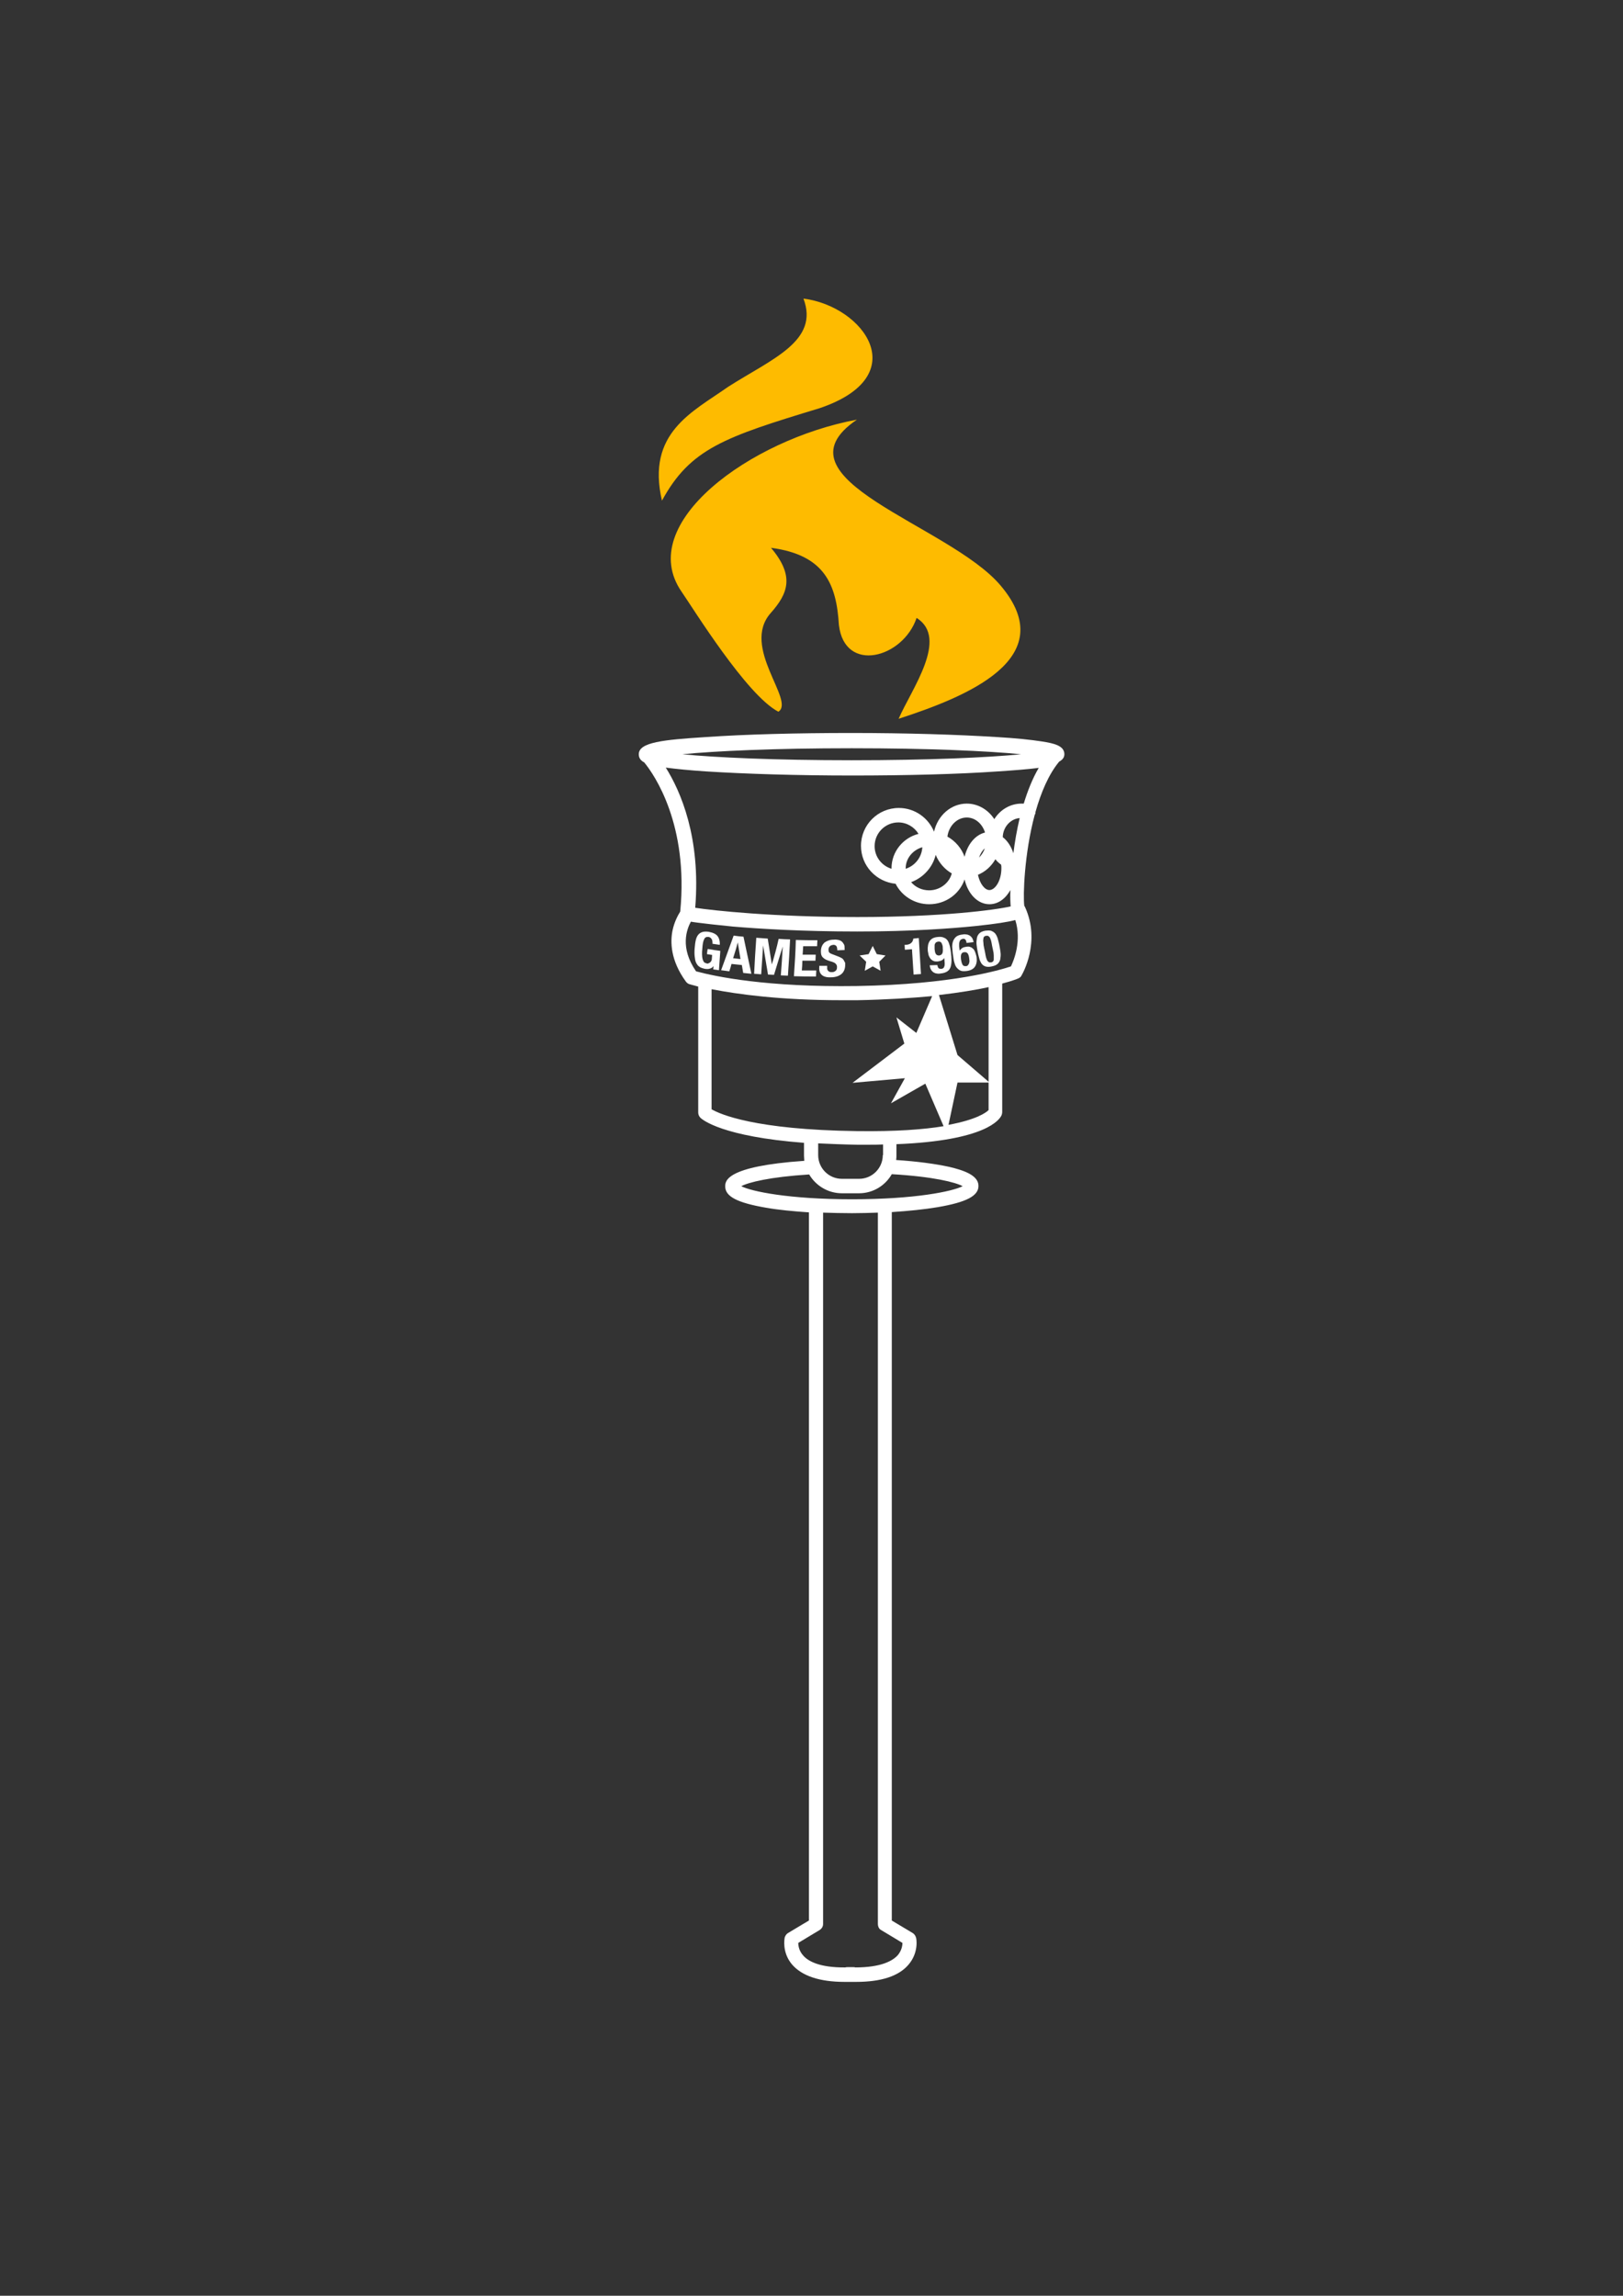 <?xml version="1.0" encoding="utf-8"?>
<!-- Generator: Adobe Illustrator 26.5.0, SVG Export Plug-In . SVG Version: 6.00 Build 0)  -->
<svg version="1.1" id="Livello_1" xmlns="http://www.w3.org/2000/svg" xmlns:xlink="http://www.w3.org/1999/xlink" x="0px" y="0px"
	 viewBox="0 0 595.3 841.9" style="enable-background:new 0 0 595.3 841.9;" xml:space="preserve">
<rect x="0" y="0" width="595.3" height="841.9" fill="#333333" stroke="none"/>
<style type="text/css">
	.st0{fill:#283271;}
	.st1{fill:none;stroke:#FFFFFF;stroke-width:4.887;stroke-miterlimit:10;}
	.st2{fill:none;stroke:#FFFFFF;stroke-width:3.258;stroke-linecap:round;stroke-linejoin:round;stroke-miterlimit:10;}
	.st3{fill:none;stroke:#FFFFFF;stroke-width:4.832;stroke-linecap:round;stroke-linejoin:round;stroke-miterlimit:10;}
	.st4{fill:none;stroke:#FFFFFF;stroke-width:1.611;stroke-linecap:round;stroke-linejoin:round;stroke-miterlimit:10;}
	.st5{fill:none;stroke:#FFFFFF;stroke-width:4.887;stroke-linecap:round;stroke-linejoin:round;stroke-miterlimit:10;}
	.st6{fill:#FFFFFF;}
	.st7{fill:none;}
	.st8{fill:#FEBB00;}
	.st9{fill:#F6F6F6;}
	.st10{fill:none;stroke:#FFFFFF;stroke-width:3.732;stroke-linecap:round;stroke-linejoin:round;stroke-miterlimit:10;}
	.st11{fill:none;stroke:#FFFFFF;stroke-width:5.763;stroke-linecap:round;stroke-linejoin:round;stroke-miterlimit:10;}
	.st12{fill:none;stroke:#FFFFFF;stroke-width:6.259;stroke-linecap:round;stroke-linejoin:round;stroke-miterlimit:10;}
	.st13{fill:none;stroke:#FFFFFF;stroke-width:5.827;stroke-linecap:round;stroke-linejoin:round;stroke-miterlimit:10;}
	.st14{fill:none;stroke:#FFFFFF;stroke-width:7.353;stroke-linecap:round;stroke-linejoin:round;stroke-miterlimit:10;}
	.st15{fill:none;stroke:#FFFFFF;stroke-width:5.351;stroke-linecap:round;stroke-linejoin:round;stroke-miterlimit:10;}
	.st16{fill:none;stroke:#FFFFFF;stroke-width:1.837;stroke-linecap:round;stroke-linejoin:round;stroke-miterlimit:10;}
	.st17{fill:none;stroke:#FFFFFF;stroke-width:5.849;stroke-linecap:round;stroke-linejoin:round;stroke-miterlimit:10;}
	.st18{fill:none;stroke:#FFFFFF;stroke-width:5.269;stroke-linecap:round;stroke-linejoin:round;stroke-miterlimit:10;}
	.st19{fill:none;stroke:#FFFFFF;stroke-width:4.521;stroke-linecap:round;stroke-linejoin:round;stroke-miterlimit:10;}
	.st20{fill:none;stroke:#FFFFFF;stroke-width:5.358;stroke-linecap:round;stroke-linejoin:round;stroke-miterlimit:10;}
	.st21{clip-path:url(#SVGID_00000083778929412541251850000012384530850101713029_);}
	.st22{clip-path:url(#SVGID_00000036951189370723306320000014546557034829180827_);}
	.st23{clip-path:url(#SVGID_00000125584722786327409370000009402976287094178452_);}
	.st24{clip-path:url(#SVGID_00000164475622029781747880000016790513073533643413_);}
	.st25{clip-path:url(#SVGID_00000141455236253961598720000007593901509769025722_);}
	.st26{clip-path:url(#SVGID_00000010275860120610539340000015996475009939528606_);}
	.st27{clip-path:url(#SVGID_00000148621357145309841880000015163031783651086239_);}
	.st28{clip-path:url(#SVGID_00000090278531733865764030000018148002537521963957_);}
	.st29{clip-path:url(#SVGID_00000008828470264437146950000006388870387802614184_);}
	.st30{clip-path:url(#SVGID_00000078741590006781337000000009191778269929214134_);}
	.st31{clip-path:url(#SVGID_00000084509794640261480730000017709822570677339565_);}
	.st32{clip-path:url(#SVGID_00000183950315985051572720000013885764199059007393_);}
	.st33{clip-path:url(#SVGID_00000018230753164339336630000002449211353952752519_);}
	.st34{clip-path:url(#SVGID_00000109710886844573184660000015542559278682625152_);}
	.st35{clip-path:url(#SVGID_00000040562525414031742070000003178232532917928341_);}
	.st36{clip-path:url(#SVGID_00000147923527525080155730000016045592481177106307_);}
	.st37{clip-path:url(#SVGID_00000073702262418062970910000007671876391550703249_);}
	.st38{clip-path:url(#SVGID_00000106116018498890591730000001472271107774731916_);}
	.st39{clip-path:url(#SVGID_00000134930432480614727920000005547613215573320120_);}
	.st40{clip-path:url(#SVGID_00000071523997410181769300000006134680246116656522_);}
	.st41{clip-path:url(#SVGID_00000051375246920790056970000001668074887529875586_);}
	.st42{clip-path:url(#SVGID_00000057145454456535639940000005635299336991255447_);}
	.st43{clip-path:url(#SVGID_00000067202639979503839600000015343267263453904560_);}
	.st44{clip-path:url(#SVGID_00000165938124580992771900000016652309965026607745_);}
	.st45{clip-path:url(#SVGID_00000153665897372589455270000005603119961576225928_);}
	.st46{fill:none;stroke:#FFFFFF;stroke-width:5;stroke-miterlimit:10;}
	.st47{fill:none;stroke:#FFFFFF;stroke-width:5;stroke-linecap:round;stroke-linejoin:round;stroke-miterlimit:10;}
	.st48{fill:none;stroke:#FFFFFF;stroke-width:5.634;stroke-linecap:round;stroke-linejoin:round;stroke-miterlimit:10;}
	.st49{fill:none;stroke:#FFFFFF;stroke-width:0.973;stroke-miterlimit:10;}
	.st50{fill:none;stroke:#FFFFFF;stroke-width:5.688;stroke-linecap:round;stroke-linejoin:round;stroke-miterlimit:10;}
	.st51{fill:none;stroke:#FFFFFF;stroke-width:4.853;stroke-linecap:round;stroke-linejoin:round;stroke-miterlimit:10;}
	.st52{fill:none;stroke:#FFFFFF;stroke-width:6.774;stroke-linecap:round;stroke-linejoin:round;stroke-miterlimit:10;}
	.st53{fill:none;stroke:#FFFFFF;stroke-width:5.92;stroke-linecap:round;stroke-linejoin:round;stroke-miterlimit:10;}
	.st54{fill:none;stroke:#FFFFFF;stroke-width:6.031;stroke-linecap:round;stroke-linejoin:round;stroke-miterlimit:10;}
	.st55{fill:none;stroke:#FFFFFF;stroke-linecap:round;stroke-linejoin:round;stroke-miterlimit:10;}
	.st56{fill:none;stroke:#FFFFFF;stroke-width:5.665;stroke-linecap:round;stroke-linejoin:round;stroke-miterlimit:10;}
	.st57{fill:none;stroke:#FFFFFF;stroke-width:6;stroke-linecap:round;stroke-linejoin:round;stroke-miterlimit:10;}
	.st58{fill:none;stroke:#FFFFFF;stroke-width:4.929;stroke-linecap:round;stroke-linejoin:round;stroke-miterlimit:10;}
	.st59{fill:none;stroke:#FFFFFF;stroke-width:4;stroke-miterlimit:10;}
	.st60{fill:none;stroke:#FFFFFF;stroke-width:3.9;stroke-miterlimit:10;}
	.st61{fill:none;stroke:#FFFFFF;stroke-miterlimit:10;}
	.st62{fill:none;stroke:#FFFFFF;stroke-width:2;stroke-linecap:round;stroke-linejoin:round;stroke-miterlimit:10;}
	.st63{fill:none;stroke:#FFFFFF;stroke-width:6.192;stroke-linecap:round;stroke-linejoin:round;stroke-miterlimit:10;}
	.st64{fill:none;stroke:#FFFFFF;stroke-width:5;stroke-linecap:round;stroke-miterlimit:10;}
	.st65{fill:none;stroke:#FFFFFF;stroke-width:4;stroke-linecap:round;stroke-miterlimit:10;}
	.st66{fill:none;stroke:#FFFFFF;stroke-width:6;stroke-miterlimit:10;}
	.st67{fill:none;stroke:#FFFFFF;stroke-width:1.089;stroke-linecap:round;stroke-linejoin:round;stroke-miterlimit:10;}
	.st68{fill:none;stroke:#FFFFFF;stroke-width:5.995;stroke-linecap:round;stroke-linejoin:round;stroke-miterlimit:10;}
	.st69{fill:url(#);}
	.st70{fill:none;stroke:#FFFFFF;stroke-width:5.27;stroke-linecap:round;stroke-linejoin:round;stroke-miterlimit:10;}
	.st71{fill:none;stroke:#FFFFFF;stroke-width:3;stroke-linecap:round;stroke-linejoin:round;stroke-miterlimit:10;}
	.st72{fill:none;stroke:#FFFFFF;stroke-width:4.961;stroke-linecap:round;stroke-linejoin:round;stroke-miterlimit:10;}
	.st73{fill:none;stroke:#FFFFFF;stroke-width:1.459;stroke-linecap:round;stroke-linejoin:round;stroke-miterlimit:10;}
	.st74{fill:none;stroke:#FFFFFF;stroke-width:4.303;stroke-linecap:round;stroke-linejoin:round;stroke-miterlimit:10;}
	.st75{fill:none;stroke:#FFFFFF;stroke-width:1.021;stroke-miterlimit:10;}
</style>
<path class="st8" d="M250,217c4.3,6.2,23.9,38,35.5,44c6.3-4-13.9-23.7-2.8-36.2c6.4-7.2,8.8-13.6,0.1-23.9
	c19.7,2.6,24,13.4,24.9,28.3c2.1,17.9,23.5,12.2,28.5-2.6c11.9,7.5-1.8,26-6.6,37c23.9-7.8,60.4-21.9,37.3-49
	c-18.9-22.2-84.7-38.9-52.6-60.7C275.3,161.1,232.7,192,250,217L250,217z M267,141.9c16.1-10.3,33.6-16.8,27.7-32.4
	c22.1,2.8,40.9,28.4,5.9,40.2c-34.9,10.6-47.4,14.8-57.8,33.9C237,158.7,254,151.1,267,141.9L267,141.9z"/>
<g>
	<path class="st6" d="M390.4,276.6c0-3.1-3.7-4-8.3-4.7c-3.9-0.6-9.4-1.2-16.4-1.6c-14.3-0.9-33.2-1.5-53.4-1.5s-39.1,0.5-53.4,1.5
		c-15.7,1-24.6,1.9-24.6,6.3c0,1.4,0.7,2.3,2,3c3.8,4.6,16.3,22.9,13.2,54.7c-0.8,1.3-2.1,3.6-2.8,6.8c-0.9,4.3-0.8,11.1,4.9,18.9
		c0.4,0.5,0.9,0.9,1.6,1l0.3,0.1c0.7,0.2,1.6,0.4,2.6,0.7V408c0,0.7,0.3,1.4,0.8,1.9c0.8,0.8,8.1,6.9,38,9.2v4.7
		c0,0.6,0.1,1.3,0.1,1.9c-29,2-29,7.5-29,9.4c0,3.7,4.5,6,15,7.8c4.5,0.8,9.9,1.3,15.7,1.7v259.7l-7.7,4.6c-0.6,0.4-1,1-1.2,1.7
		c0,0.2-1.1,5.3,2.7,9.8c3.6,4.2,10.1,6.4,19.3,6.4c0.7,0,1.4,0,2.1,0c0.7,0,1.4,0,2.1,0c9.2,0,15.7-2.1,19.3-6.4
		c3.8-4.5,2.8-9.6,2.7-9.8c-0.2-0.7-0.6-1.3-1.2-1.7l-7.7-4.6V444.5c6.3-0.4,12-1,16.8-1.8c10.5-1.8,15-4.1,15-7.8
		c0-4-5.7-5.8-10.8-7c-5.1-1.1-11.7-2-19.4-2.5c0.1-0.6,0.1-1.2,0.1-1.8v-4c32.8-1.3,37.9-9,38.6-10.7c0.1-0.3,0.2-0.7,0.2-1v-47.2
		c3.8-1,5.7-1.8,5.9-1.9c0.5-0.2,1-0.6,1.2-1.1c0.3-0.5,7.1-12.2,1.3-25c-0.1-0.2-0.2-0.4-0.3-0.5c-0.5-3.7,0-19.1,3.8-33.3
		c0.1-0.1,0.1-0.3,0.2-0.4c0.1-0.2,0.1-0.4,0.1-0.7c2-7.1,4.8-13.8,8.7-18.5C389.8,278.6,390.4,277.7,390.4,276.6z M312.4,274.4
		c28.4,0,49.9,1,62.1,2.2c-12.2,1.2-33.7,2.2-62.1,2.2s-49.9-1-62.1-2.2C262.5,275.4,284,274.4,312.4,274.4z M261.2,362.8
		c9.3,1.8,24.9,4,47.5,4c1.9,0,3.8,0,5.8,0c10.7-0.2,19.8-0.8,27.4-1.5l-5.8,13.5l-7.3-5.7l2.9,9.6l-19,14.4l19.2-1.7l-5.1,9.2
		l12.6-7.2l6.7,15.6c-7.2,1.2-17.4,2-31.9,1.8c-37.4-0.5-50.1-6.2-53.2-8V362.8z M323.2,707.8l7.8,4.7c0,1.1-0.3,2.8-1.7,4.5
		c-1.9,2.1-6.1,4.5-15.6,4.5c-0.2-0.1-0.5-0.1-0.7-0.1c-0.4,0-0.7,0-1.1,0c-0.4,0-0.7,0-1.1,0c-0.2,0-0.5,0-0.7,0.1
		c-9.5,0.1-13.8-2.3-15.6-4.5c-1.4-1.6-1.7-3.4-1.7-4.5l7.8-4.7c0.8-0.5,1.3-1.3,1.3-2.2V444.7c3.4,0.1,7,0.2,10.6,0.2
		c3.2,0,6.4-0.1,9.5-0.2v260.8C322,706.5,322.4,707.4,323.2,707.8z M353.1,435c-3.7,1.9-17.4,4.8-40.6,4.8c-23.2,0-37-2.9-40.6-4.8
		c2.6-1.4,10.5-3.4,24.9-4.3c2.4,4.1,6.9,6.9,12,6.9h6.3c5.1,0,9.6-2.8,12-7C342.5,431.5,350.5,433.6,353.1,435z M323.8,423.6
		c0,4.8-3.9,8.7-8.7,8.7h-6.3c-4.8,0-8.7-3.9-8.7-8.7v-4.3c4.3,0.2,9.1,0.4,14.3,0.5c1.5,0,2.9,0,4.3,0c1.8,0,3.5,0,5.2-0.1V423.6z
		 M347.9,412.5l3.3-15.5h11.4v10.1C361.7,408,358.2,410.6,347.9,412.5z M362.6,396.7l-11.4-9.8l-6.8-22c7.6-0.9,13.7-1.9,18.2-2.9
		V396.7z M370.8,354.4c-3.9,1.3-21.3,6.6-56.4,7.2c-33.2,0.5-52.1-3.5-59.1-5.4c-6-8.7-3.4-15.4-1.9-18.2c0.8,0.1,1.7,0.3,2.8,0.4
		c2.4,0.3,6.5,0.8,12.7,1.4c9.6,0.8,25.3,1.8,45.5,1.8c19.9,0,34.6-1.1,43.4-2c7.6-0.8,12-1.5,14.6-2.2
		C374.8,345,371.9,352.1,370.8,354.4z M367.3,318.4c0,4.6-2.3,8-4.4,8c-1.7,0-3.5-2.3-4.2-5.6c2.7-1.1,4.9-3.1,6.4-5.7
		c0.6,0.8,1.3,1.4,2.1,2C367.3,317.5,367.3,317.9,367.3,318.4z M371.7,312.9c-0.8-2.5-2.2-4.6-3.9-5.9c0.1-3.7,2.8-6.7,6.2-7
		C373,304.3,372.2,308.8,371.7,312.9z M332.2,318.4c0-3.6,2.6-6.7,6.1-7.7c-0.2,3.7-2.7,6.8-6.1,7.9
		C332.2,318.5,332.2,318.5,332.2,318.4z M353.8,314.2c-1.1-3.1-3.4-5.8-6.3-7.4c0.5-3.9,3.5-7,7.1-7c3.1,0,5.7,2.3,6.7,5.5
		C357.7,306.2,354.9,309.6,353.8,314.2z M361.2,311.1c-0.4,1.3-1.2,2.5-2.1,3.4C359.6,313,360.4,311.8,361.2,311.1z M327,318.4
		c0,0.1,0,0.1,0,0.2c-3.6-1.1-6.2-4.4-6.2-8.3c0-4.8,3.9-8.7,8.7-8.7c3.1,0,5.9,1.7,7.4,4.2C331.3,307.2,327,312.3,327,318.4z
		 M343.2,313.5c1.2,2.9,3.3,5.3,5.9,6.8c-0.9,3.5-4.3,6.2-8.3,6.2c-2.7,0-5.1-1.2-6.6-3C338.6,321.9,342.1,318.1,343.2,313.5z
		 M375.5,294.7c-0.3,0-0.6,0-0.8,0c-4.2,0-7.9,2.3-10,5.7c-2.2-3.4-5.9-5.7-10.1-5.7c-5.8,0-10.7,4.4-12,10.3
		c-2.1-5.1-7.1-8.7-12.9-8.7c-7.7,0-13.9,6.2-13.9,13.9c0,7.3,5.6,13.2,12.7,13.9c2.2,4.4,6.9,7.5,12.3,7.5c6.1,0,11.2-3.8,13-9.1
		c1.2,5.3,4.8,9.1,9.1,9.1c3.2,0,5.9-2,7.7-5.2c-0.1,2.6,0,4.7,0.1,6c-5.7,1.3-25.1,3.9-56.2,3.9c-31,0-53-2.4-59.5-3.4
		c2.1-25.8-5.4-42.8-10.8-51.4c3.8,0.5,8.8,1,14.9,1.4c14.3,0.9,33.2,1.5,53.4,1.5c20.1,0,39.1-0.5,53.4-1.5
		c6.1-0.4,11.2-0.8,15.1-1.3C378.7,285.5,376.9,290.1,375.5,294.7z"/>
	<path class="st6" d="M259.3,349.9c0.6,0.1,1.3,0.2,1.9,0.3c0,0.4-0.1,0.9-0.1,1.3c0,0.4-0.1,0.7-0.2,0.9c-0.1,0.2-0.3,0.4-0.5,0.6
		c-0.2,0.1-0.4,0.2-0.6,0.3c-0.2,0.1-0.4,0.1-0.6,0c-0.4-0.1-0.7-0.2-1-0.5c-0.2-0.3-0.4-0.7-0.5-1.1c-0.1-0.5-0.2-1-0.2-1.7
		c0-0.6,0-1.4,0.1-2.1c0.1-1.6,0.3-2.8,0.7-3.5c0.3-0.7,0.9-0.9,1.6-0.8c0.3,0,0.5,0.2,0.7,0.3c0.2,0.2,0.4,0.4,0.5,0.6
		c0.1,0.2,0.2,0.5,0.2,0.8c0,0.3,0.1,0.5,0,0.8c0.9,0.1,1.8,0.3,2.7,0.4c0.1-1.3-0.2-2.4-0.8-3.2c-0.6-0.8-1.7-1.3-3.3-1.6
		c-0.9-0.1-1.7-0.1-2.3,0.1c-0.6,0.2-1.1,0.5-1.5,1c-0.4,0.5-0.7,1.1-0.9,2c-0.2,0.8-0.3,1.8-0.4,2.9c-0.1,1.1-0.1,2.2,0,3
		c0.1,0.9,0.2,1.6,0.5,2.3c0.3,0.6,0.7,1.2,1.2,1.5c0.5,0.4,1.2,0.6,2.1,0.8c0.7,0.1,1.3,0.1,1.8-0.1c0.5-0.1,0.9-0.4,1.3-0.9
		c0,0,0,0,0,0c0,0.4-0.1,0.8-0.1,1.2c0.7,0.1,1.4,0.2,2.1,0.3c0.2-2.4,0.3-4.7,0.5-7.1c-1.5-0.2-3.1-0.4-4.6-0.7
		C259.4,348.6,259.4,349.3,259.3,349.9z"/>
	<path class="st6" d="M269.1,343.1c-1.5,4.2-3.1,8.5-4.6,12.7c1,0.1,2,0.3,3,0.4c0.3-0.9,0.6-1.8,0.8-2.7c1.3,0.1,2.5,0.3,3.8,0.4
		c0.2,1,0.3,1.9,0.5,2.9c1,0.1,2,0.2,3,0.3c-1-4.5-1.9-9-2.9-13.6C271.4,343.4,270.3,343.3,269.1,343.1z M268.9,351.4
		c0.6-1.9,1.2-3.8,1.7-5.8c0,0,0,0,0,0c0.3,2,0.7,4.1,1,6.1C270.8,351.6,269.9,351.5,268.9,351.4z"/>
	<path class="st6" d="M283.1,353.7C283.1,353.7,283.1,353.7,283.1,353.7c-0.5-3.2-1-6.3-1.5-9.5c-1.4-0.1-2.8-0.2-4.2-0.3
		c-0.3,4.4-0.6,8.8-0.8,13.2c0.9,0.1,1.7,0.1,2.6,0.2c0.2-3.5,0.5-7,0.7-10.6c0,0,0,0,0,0c0.6,3.6,1.2,7.2,1.8,10.7
		c0.7,0,1.5,0.1,2.2,0.1c1.1-3.5,2.1-7,3.2-10.4c0,0,0,0,0,0c-0.2,3.5-0.4,7-0.7,10.6c0.9,0,1.7,0.1,2.6,0.1
		c0.3-4.4,0.6-8.8,0.8-13.3c-1.4,0-2.8-0.1-4.2-0.2C284.9,347.6,284,350.7,283.1,353.7z"/>
	<path class="st6" d="M291.2,358c2.7,0.1,5.4,0.1,8.1,0.1c0-0.7,0.1-1.5,0.1-2.2c-1.8,0-3.5,0-5.3,0c0.1-1.2,0.2-2.4,0.2-3.6
		c1.6,0,3.2,0,4.8,0c0-0.7,0.1-1.5,0.1-2.2c-1.6,0-3.2,0-4.8,0c0.1-1,0.1-2.1,0.2-3.1c1.7,0,3.4,0,5.1,0c0-0.7,0.1-1.5,0.1-2.2
		c-2.6,0-5.3,0-7.9-0.1C291.8,349.2,291.5,353.6,291.2,358z"/>
	<path class="st6" d="M309.4,352c-0.2-0.3-0.4-0.5-0.8-0.7c-0.3-0.2-0.8-0.4-1.3-0.6c-0.7-0.3-1.4-0.5-2.1-0.8
		c-0.6-0.2-1-0.5-1.1-0.7c-0.2-0.3-0.2-0.6-0.2-1c0-0.2,0-0.4,0.1-0.6c0.1-0.2,0.2-0.4,0.3-0.5c0.1-0.1,0.3-0.3,0.5-0.4
		c0.2-0.1,0.5-0.1,0.8-0.2c0.6,0,0.9,0.1,1.2,0.5c0.2,0.3,0.3,0.8,0.3,1.5c0.9,0,1.8-0.1,2.7-0.1c0-0.1,0-0.2,0-0.4
		c0-0.6,0-1.2-0.2-1.6c-0.2-0.4-0.5-0.8-0.8-1.1c-0.4-0.3-0.8-0.5-1.3-0.6c-0.5-0.1-1.1-0.2-1.7-0.1c-1.4,0-2.4,0.4-3.3,1
		c-0.8,0.7-1.3,1.6-1.4,3c0,0.5,0,1,0.1,1.4c0.1,0.4,0.3,0.8,0.6,1.1c0.3,0.3,0.7,0.6,1.1,0.8c0.4,0.2,1,0.4,1.6,0.6
		c0.5,0.1,0.9,0.3,1.2,0.4c0.3,0.1,0.6,0.3,0.8,0.5c0.2,0.2,0.3,0.4,0.4,0.6c0.1,0.2,0.1,0.5,0.1,0.8c0,0.6-0.2,1-0.6,1.3
		c-0.4,0.3-0.8,0.4-1.2,0.4c-0.4,0-0.7,0-0.9-0.1c-0.2-0.1-0.4-0.2-0.6-0.4c-0.1-0.2-0.2-0.4-0.3-0.6c0-0.3,0-0.5,0-0.8
		c0-0.1,0-0.3,0-0.4c-1,0-1.9,0-2.9,0c0,0.2,0,0.4,0,0.5c-0.1,1.2,0.2,2.2,0.9,2.8c0.6,0.6,1.8,1,3.4,0.9c1.5,0,2.8-0.4,3.7-1.1
		c0.9-0.7,1.4-1.7,1.5-3.1c0-0.4,0-0.8,0-1.1C309.7,352.6,309.6,352.3,309.4,352z"/>
	<polygon class="st6" points="321.6,349.9 320.1,346.9 318.6,349.9 315.3,350.4 317.7,352.7 317.2,356 320.1,354.4 323,356 
		322.5,352.7 324.8,350.4 	"/>
	<path class="st6" d="M335,344.2c-0.1,0.8-0.4,1.3-0.9,1.7c-0.5,0.4-1.2,0.6-2.1,0.6l-0.2,0l0.1,1.8l2.6-0.2l0.6,9.3l2.7-0.2
		l-0.8-13.2L335,344.2z"/>
	<path class="st6" d="M348.4,347c-0.2-0.7-0.4-1.4-0.7-1.9c-0.3-0.5-0.8-1-1.4-1.2c-0.6-0.3-1.3-0.4-2.2-0.3
		c-1.5,0.1-2.5,0.6-3.1,1.5c-0.6,0.9-0.8,2.1-0.7,3.6c0.1,0.6,0.2,1.1,0.3,1.6c0.2,0.5,0.4,0.9,0.7,1.3c0.3,0.3,0.6,0.6,1.1,0.8
		c0.4,0.2,0.9,0.2,1.5,0.2c0.6-0.1,1.1-0.2,1.5-0.4c0.4-0.2,0.7-0.5,0.9-0.9l0,0l0.1,0.6c0,0.5,0.1,0.9,0.1,1.3c0,0.4,0,0.8-0.1,1.1
		c-0.1,0.3-0.2,0.6-0.4,0.7c-0.2,0.2-0.5,0.3-0.8,0.3c-0.4,0-0.8-0.1-1-0.3c-0.2-0.3-0.3-0.6-0.4-1.1L341,354
		c0.1,0.6,0.2,1.2,0.5,1.6c0.2,0.4,0.5,0.7,0.9,1c0.4,0.2,0.8,0.4,1.2,0.4c0.4,0.1,0.9,0.1,1.4,0c1.1-0.1,1.9-0.4,2.5-0.8
		c0.6-0.4,1-1,1.2-1.7c0.2-0.7,0.3-1.5,0.3-2.4c0-0.9-0.1-1.8-0.2-2.7C348.7,348.6,348.6,347.8,348.4,347z M345.6,349.7
		c-0.2,0.4-0.6,0.6-1.1,0.7c-0.5,0-0.9-0.1-1.2-0.5c-0.3-0.4-0.4-1-0.5-1.9c0-0.4,0-0.7,0-1c0-0.3,0-0.6,0.1-0.8
		c0.1-0.2,0.2-0.4,0.4-0.6c0.2-0.1,0.4-0.2,0.8-0.3c0.3,0,0.6,0,0.8,0.1c0.2,0.1,0.4,0.3,0.5,0.5c0.1,0.2,0.2,0.5,0.3,0.8
		c0.1,0.3,0.1,0.7,0.1,1C345.9,348.7,345.8,349.3,345.6,349.7z"/>
	<path class="st6" d="M357.7,349.2c-0.2-0.5-0.4-0.9-0.7-1.2c-0.3-0.3-0.7-0.6-1.1-0.7c-0.4-0.2-0.9-0.2-1.5-0.1
		c-0.6,0.1-1.1,0.2-1.5,0.5c-0.4,0.3-0.7,0.6-0.9,0.9l0,0l-0.1-0.7c-0.1-0.5-0.1-0.9-0.1-1.3c0-0.4,0-0.8,0.1-1.1
		c0.1-0.3,0.2-0.6,0.4-0.8c0.2-0.2,0.5-0.3,0.8-0.4c0.4-0.1,0.8,0,1,0.3c0.2,0.2,0.4,0.6,0.4,1.2l2.6-0.3c-0.1-0.6-0.3-1.1-0.5-1.5
		c-0.3-0.4-0.6-0.7-0.9-0.9c-0.4-0.2-0.8-0.4-1.2-0.4c-0.5-0.1-0.9-0.1-1.4,0c-1.1,0.1-1.9,0.4-2.5,0.9c-0.5,0.5-0.9,1.1-1.1,1.8
		c-0.2,0.7-0.3,1.5-0.2,2.4c0.1,0.9,0.1,1.8,0.3,2.7c0.1,0.8,0.2,1.6,0.4,2.3s0.4,1.4,0.8,1.9c0.4,0.5,0.8,0.9,1.4,1.2
		c0.6,0.3,1.3,0.3,2.3,0.2c1.5-0.2,2.5-0.7,3.1-1.6c0.6-0.9,0.8-2.1,0.6-3.6C358,350.2,357.9,349.7,357.7,349.2z M355.4,353.4
		c-0.1,0.2-0.2,0.4-0.4,0.6c-0.2,0.2-0.4,0.3-0.7,0.3c-0.3,0-0.6,0-0.8-0.1s-0.4-0.3-0.5-0.5c-0.1-0.2-0.2-0.5-0.3-0.8
		c-0.1-0.3-0.1-0.7-0.2-1c-0.1-0.9-0.1-1.5,0.1-2c0.2-0.4,0.5-0.7,1.1-0.7c0.5-0.1,0.9,0.1,1.2,0.4c0.3,0.4,0.5,1,0.6,1.9
		c0,0.4,0.1,0.7,0.1,1C355.5,352.9,355.5,353.2,355.4,353.4z"/>
	<path class="st6" d="M366.6,346.9c-0.2-1.2-0.5-2.1-0.7-2.9c-0.3-0.8-0.6-1.4-1-1.8c-0.4-0.4-0.9-0.7-1.5-0.9c-0.6-0.1-1.2-0.1-2,0
		c-1,0.2-1.7,0.5-2.2,1c-0.5,0.5-0.8,1.1-0.9,1.8c-0.1,0.7-0.2,1.5-0.1,2.3c0.1,0.8,0.2,1.7,0.4,2.6c0.2,1.2,0.5,2.1,0.7,2.9
		c0.3,0.8,0.6,1.4,1,1.8c0.4,0.4,0.9,0.7,1.5,0.8c0.6,0.1,1.2,0.1,2-0.1c1-0.2,1.7-0.5,2.2-1c0.5-0.5,0.8-1.1,0.9-1.7
		s0.2-1.5,0.1-2.3C366.9,348.7,366.8,347.8,366.6,346.9z M364.5,351.8c0,0.4-0.1,0.6-0.3,0.8c-0.2,0.2-0.4,0.3-0.7,0.3
		c-0.3,0.1-0.5,0-0.7,0c-0.2-0.1-0.4-0.3-0.6-0.5c-0.2-0.3-0.3-0.7-0.5-1.2c-0.1-0.5-0.3-1.2-0.4-2l-0.3-1.4
		c-0.2-0.8-0.3-1.5-0.3-2.1c-0.1-0.6-0.1-1,0-1.4c0-0.4,0.1-0.6,0.3-0.8c0.2-0.2,0.4-0.3,0.7-0.3c0.3-0.1,0.5,0,0.7,0
		c0.2,0.1,0.4,0.3,0.6,0.5c0.2,0.3,0.3,0.7,0.5,1.2c0.1,0.5,0.3,1.2,0.4,2l0.3,1.4c0.2,0.8,0.3,1.5,0.3,2.1
		C364.5,350.9,364.5,351.4,364.5,351.8z"/>
</g>
</svg>
